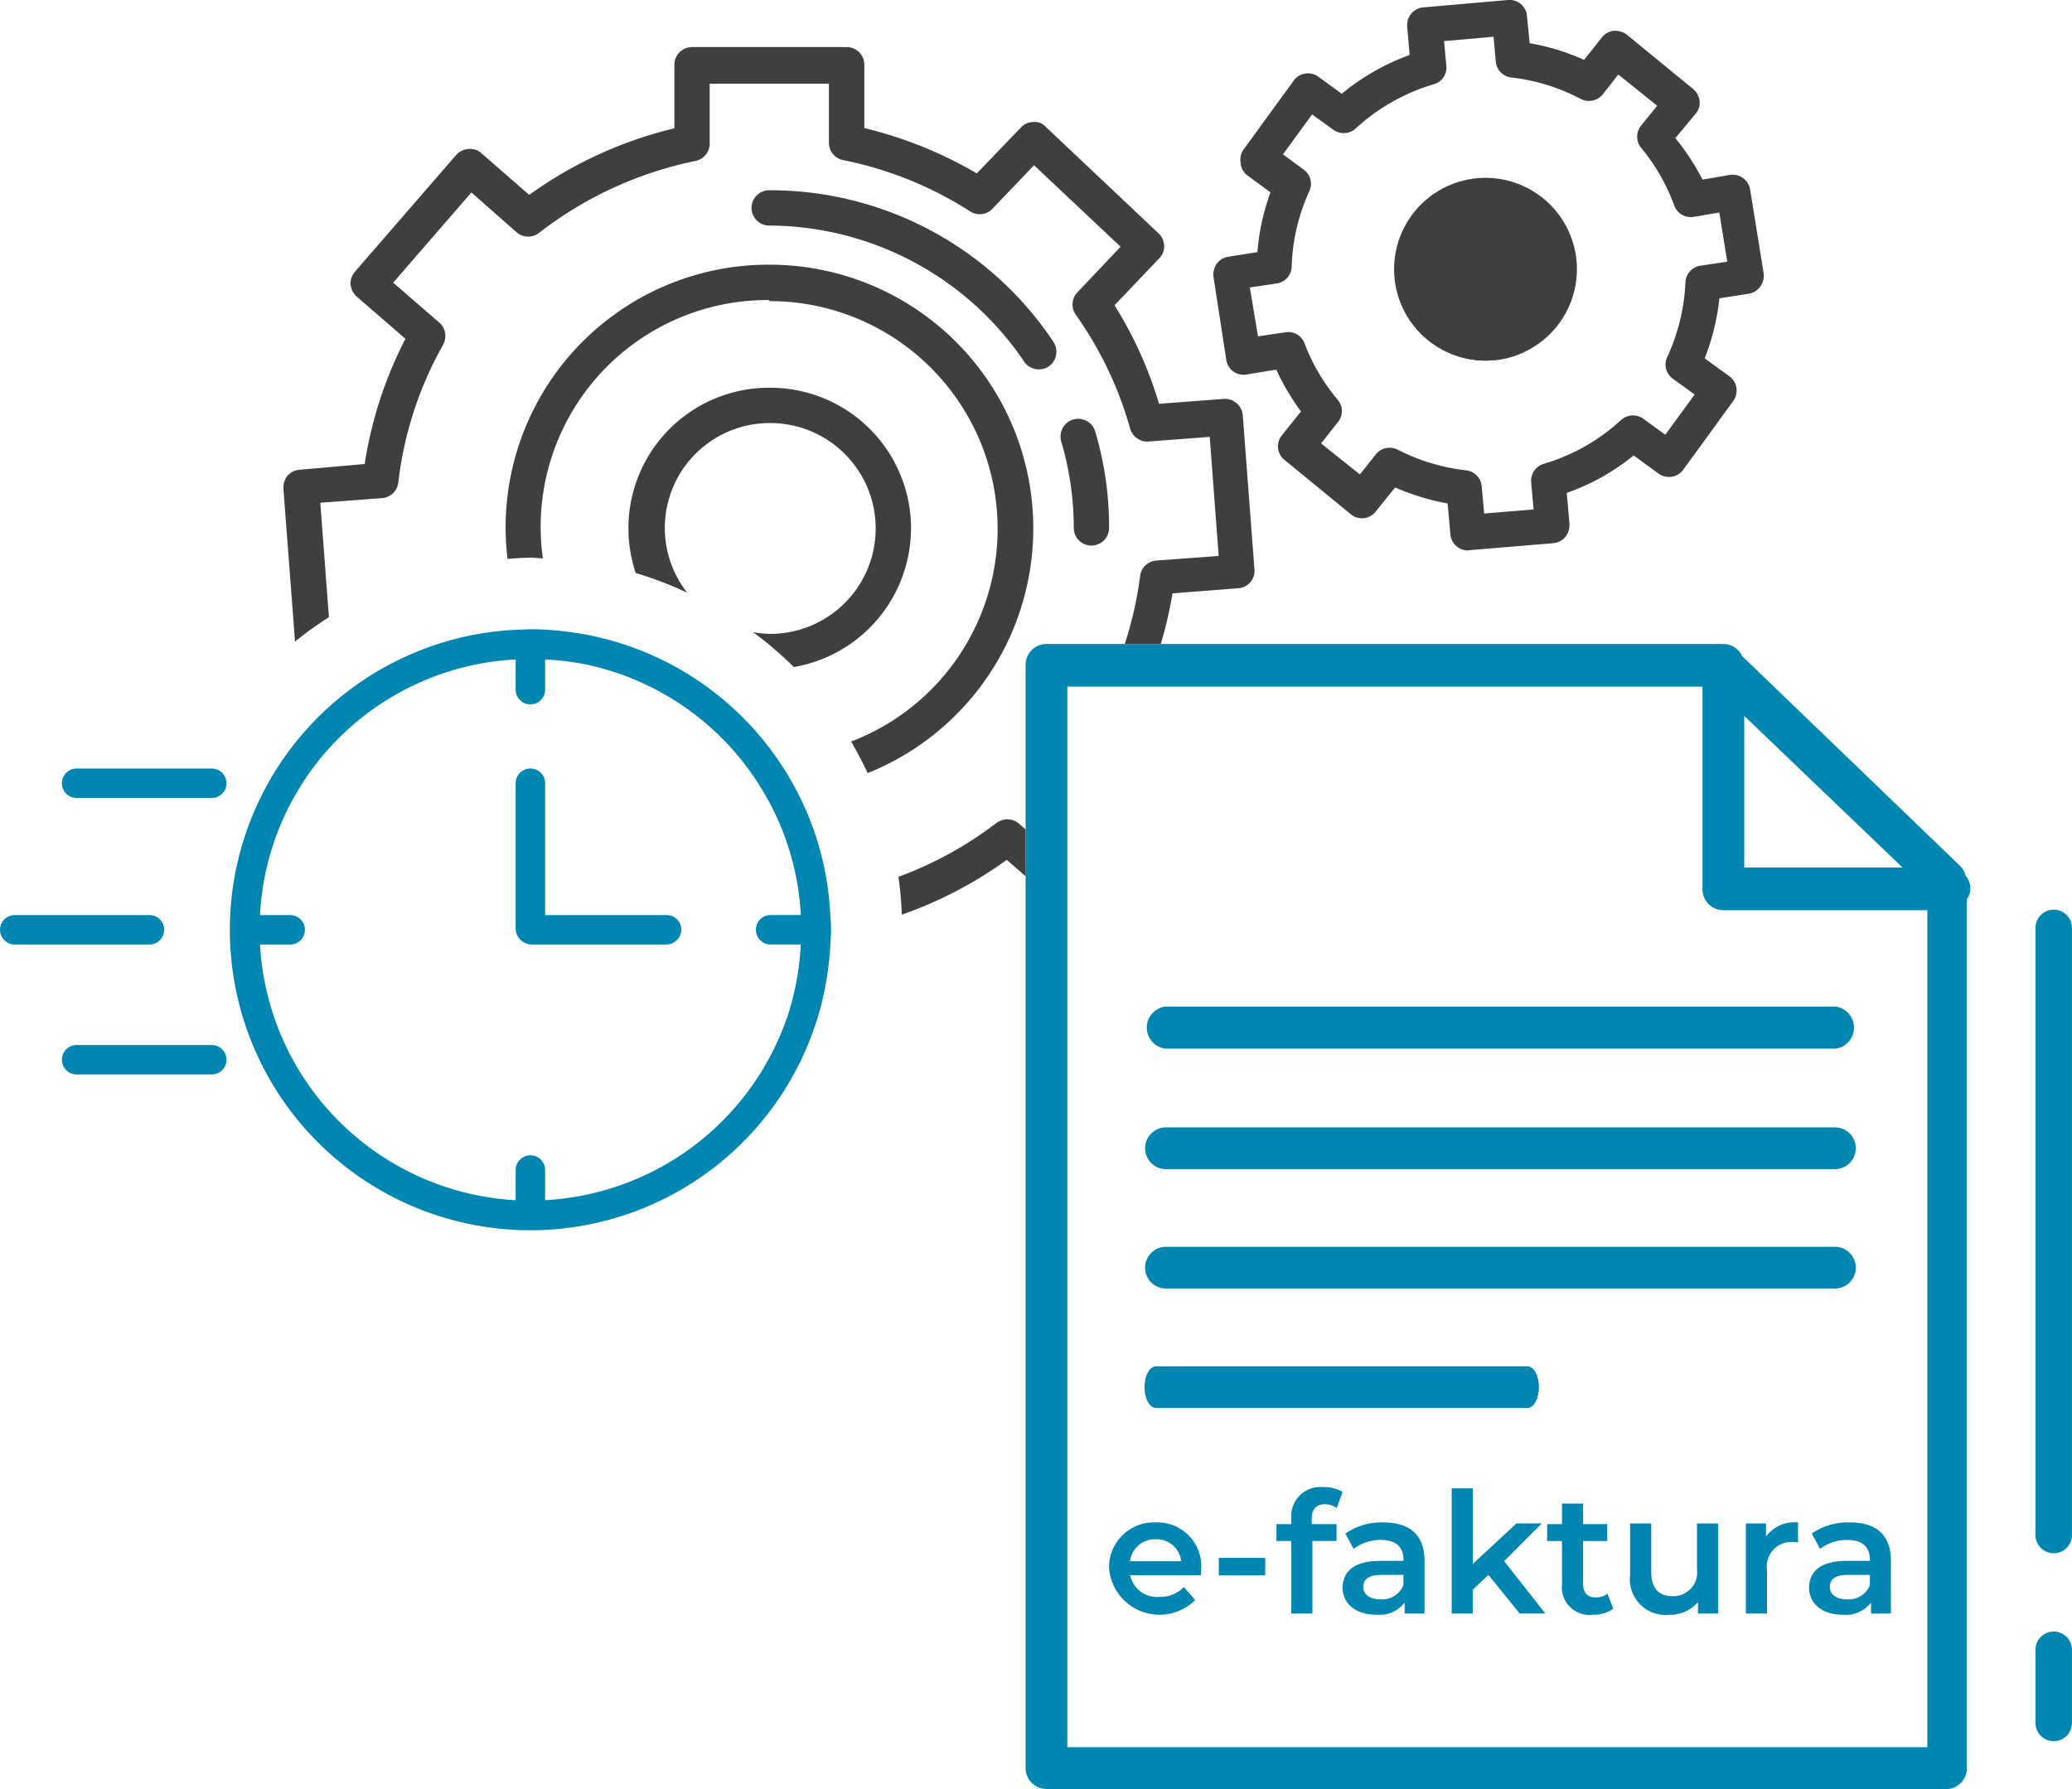 <svg xmlns="http://www.w3.org/2000/svg" xmlns:xlink="http://www.w3.org/1999/xlink" width="130.34" height="112.558" viewBox="0 0 130.34 112.558"><defs><clipPath id="clip-path"><rect id="Rectangle_195" data-name="Rectangle 195" width="130.34" height="112.558" fill="none"></rect></clipPath></defs><g id="Group_1054" data-name="Group 1054" transform="translate(0 0)"><g id="Group_1053" data-name="Group 1053" transform="translate(0 0)" clip-path="url(#clip-path)"><path id="Path_1043" data-name="Path 1043" d="M45.114,25.027A1.111,1.111,0,0,1,44,23.916a19.257,19.257,0,0,0-.787-5.435,1.114,1.114,0,1,1,2.137-.632,21.217,21.217,0,0,1,.872,6.067,1.111,1.111,0,0,1-1.111,1.111" transform="translate(23.546 9.3)" fill="#3f3f40"></path><path id="Path_1044" data-name="Path 1044" d="M65.4,34.634A1.111,1.111,0,0,1,64.3,33.608l-.172-1.93a14.837,14.837,0,0,1-3.3-1.009L59.6,32.19a1.094,1.094,0,0,1-1.536.187l-.019-.015-4.17-3.418a1.094,1.094,0,0,1-.189-1.536l.017-.02,1.2-1.5a15.131,15.131,0,0,1-1.556-2.632l-1.879.308a1.093,1.093,0,0,1-1.26-.9l-.006-.026-.8-5.2A1.211,1.211,0,0,1,49.6,16.6a1.108,1.108,0,0,1,.719-.445l1.844-.291a14.058,14.058,0,0,1,.821-3.76L51.5,11.013a1.043,1.043,0,0,1-.393-.787,1.071,1.071,0,0,1,.187-.821l3.145-4.324a1.113,1.113,0,0,1,1.552-.26l0,0L57.465,5.9a14.564,14.564,0,0,1,4.273-2.443l-.155-1.8a1.148,1.148,0,0,1,.257-.8,1.1,1.1,0,0,1,.771-.393L67.924,0a1.1,1.1,0,0,1,1.195.984l0,.025.17,1.709A14.219,14.219,0,0,1,72.71,3.766l1.128-1.419a1.114,1.114,0,0,1,.736-.411,1.267,1.267,0,0,1,.821.24l4.17,3.418a1.11,1.11,0,0,1,.411.753,1.043,1.043,0,0,1-.24.8L78.453,8.688A14.98,14.98,0,0,1,80.162,11.3l1.709-.291a1.11,1.11,0,0,1,1.283.906l.855,5.282a1.166,1.166,0,0,1-.206.821,1.122,1.122,0,0,1-.717.461l-1.864.291a14.323,14.323,0,0,1-.923,3.777l1.555,1.128a1.152,1.152,0,0,1,.445.736,1.166,1.166,0,0,1-.206.821l-3.145,4.324A1.11,1.11,0,0,1,77.4,29.8l0,0-1.572-1.145a13.922,13.922,0,0,1-4.207,2.358l.172,1.949a1.22,1.22,0,0,1-.257.821,1.157,1.157,0,0,1-.753.393l-5.332.445Zm-4.888-6.461a1.139,1.139,0,0,1,.512.138,12.4,12.4,0,0,0,4.256,1.281,1.112,1.112,0,0,1,.992,1.009l.155,1.709,3.109-.257-.155-1.709a1.112,1.112,0,0,1,.8-1.162,12.3,12.3,0,0,0,4.854-2.752,1.112,1.112,0,0,1,1.4-.085l1.385,1.008,1.847-2.53L78.3,23.832a1.1,1.1,0,0,1-.359-1.368,12.376,12.376,0,0,0,1.145-4.683,1.109,1.109,0,0,1,.923-1.06l1.709-.257-.5-3.094-1.607.274a1.111,1.111,0,0,1-1.23-.717A12.181,12.181,0,0,0,76.3,9.3a1.11,1.11,0,0,1,0-1.4l1.008-1.247L74.864,4.689l-.974,1.247a1.129,1.129,0,0,1-1.386.291,12.355,12.355,0,0,0-4.358-1.351,1.109,1.109,0,0,1-.991-1.008l-.138-1.556-3.111.274.138,1.556A1.078,1.078,0,0,1,63.258,5.3,12.477,12.477,0,0,0,58.3,8.124a1.13,1.13,0,0,1-1.419,0L55.6,7.2l-1.83,2.511,1.3.958a1.1,1.1,0,0,1,.362,1.351,12.234,12.234,0,0,0-1.113,4.734,1.1,1.1,0,0,1-.924,1.077l-1.709.257.515,3.077,1.708-.257a1.093,1.093,0,0,1,1.213.683,12.18,12.18,0,0,0,2.1,3.573,1.094,1.094,0,0,1,0,1.4L56.165,27.9l2.445,1.949,1.06-1.334a1.126,1.126,0,0,1,.838-.342m6.171-5.486a5.75,5.75,0,1,1,.478-.034Zm0-8.546h-.19a3.1,3.1,0,0,0-2.136,1.094,3.144,3.144,0,1,0,2.409-1.111Z" transform="translate(26.936 0)" fill="#3f3f40"></path><path id="Path_1045" data-name="Path 1045" d="M62.477,18.469a5.494,5.494,0,1,1,.516-.037l-.039,0Z" transform="translate(31.138 4.219)" fill="#3f3f40"></path><path id="Path_1046" data-name="Path 1046" d="M84,77.517a1.146,1.146,0,0,1-1.147-1.147V38.205a1.147,1.147,0,1,1,2.293,0V76.371A1.146,1.146,0,0,1,84,77.517" transform="translate(45.191 20.212)" fill="#0086b1"></path><path id="Path_1047" data-name="Path 1047" d="M84,73.31a1.146,1.146,0,0,1-1.147-1.147v-4.57a1.147,1.147,0,1,1,2.293,0v4.57A1.146,1.146,0,0,1,84,73.31" transform="translate(45.191 36.242)" fill="#0086b1"></path><path id="Path_1048" data-name="Path 1048" d="M47.115,43.342a18.746,18.746,0,0,0-2.1-7.559A19.347,19.347,0,0,0,43.7,33.631,18.917,18.917,0,0,0,30.47,25.757a19.242,19.242,0,0,0-2.205-.139c-.1,0-.193.014-.291.015a18.725,18.725,0,0,0-6.8,1.379A18.293,18.293,0,0,0,19.1,28,18.9,18.9,0,1,0,46.475,49.566a18.587,18.587,0,0,0,.467-2.222c.082-.536.139-1.077.173-1.626.026-.394.06-.787.06-1.188s-.034-.793-.06-1.187m-17.924,18.2v-1.9a.927.927,0,1,0-1.854,0v1.9A17.053,17.053,0,0,1,11.254,45.456h1.9a.926.926,0,1,0,0-1.853h-1.9A16.985,16.985,0,0,1,27.337,27.519v1.9a.927.927,0,1,0,1.854,0v-1.9a16.875,16.875,0,0,1,2.562.315,17.018,17.018,0,0,1,11.172,8.022A16.876,16.876,0,0,1,45.275,43.6h-1.9a.926.926,0,0,0,0,1.853h1.9a16.855,16.855,0,0,1-.2,1.887,17.374,17.374,0,0,1-.508,2.222A17.082,17.082,0,0,1,29.191,61.541" transform="translate(5.101 13.973)" fill="#0086b1"></path><path id="Path_1049" data-name="Path 1049" d="M30.485,40.509H22.844V32.215a.927.927,0,1,0-1.854,0v9.221a1.044,1.044,0,0,0,.927.926h8.568a.9.9,0,0,0,.49-.159.913.913,0,0,0,.437-.767.928.928,0,0,0-.927-.927" transform="translate(11.448 17.065)" fill="#0086b1"></path><path id="Path_1050" data-name="Path 1050" d="M11.947,31.289h-8.5a.926.926,0,1,0,0,1.853h8.5a.926.926,0,1,0,0-1.853" transform="translate(1.373 17.066)" fill="#0086b1"></path><path id="Path_1051" data-name="Path 1051" d="M9.988,38.9a.927.927,0,0,0-.559-1.646H.927a.926.926,0,1,0,0,1.853h8.5a.911.911,0,0,0,.559-.207" transform="translate(0 20.32)" fill="#0086b1"></path><path id="Path_1052" data-name="Path 1052" d="M11.947,42.545h-8.5a.926.926,0,1,0,0,1.853h8.5a.926.926,0,1,0,0-1.853" transform="translate(1.373 23.205)" fill="#0086b1"></path><path id="Path_1053" data-name="Path 1053" d="M67.462,36.289l4.137-.325.022,0a1.094,1.094,0,0,0,1-1.178l-.734-9.708a1.129,1.129,0,0,0-1.2-1.026l-4.068.308a25.3,25.3,0,0,0-2.8-6.2l2.8-2.939.009-.008a1.1,1.1,0,0,0-.009-1.547L59.5,6.942a.906.906,0,0,0-.8-.308,1.04,1.04,0,0,0-.768.342L55.156,9.864A26.2,26.2,0,0,0,48.08,7.01V3.027a1.111,1.111,0,0,0-1.111-1.111H37.243a1.111,1.111,0,0,0-1.111,1.111v4A25.952,25.952,0,0,0,27,11.215L23.979,8.583a1.056,1.056,0,0,0-.8-.257,1.147,1.147,0,0,0-.77.376l-6.375,7.35a1.138,1.138,0,0,0-.274.8,1.239,1.239,0,0,0,.393.768l3.06,2.65a25.628,25.628,0,0,0-2.564,7.879l-4.086.36a1.14,1.14,0,0,0-.768.376,1.2,1.2,0,0,0-.257.821l.729,9.617A23.433,23.433,0,0,1,14.4,37.785l-.542-7.2,3.9-.291a1.111,1.111,0,0,0,1.008-.992,23.065,23.065,0,0,1,2.82-8.665,1.129,1.129,0,0,0-.24-1.385l-2.905-2.513,4.922-5.675,2.871,2.53a1.11,1.11,0,0,0,1.4,0,23.822,23.822,0,0,1,9.812-4.511,1.113,1.113,0,0,0,.906-1.094V4.223h7.5V7.932a1.111,1.111,0,0,0,.889,1.094,23.243,23.243,0,0,1,8,3.231,1.1,1.1,0,0,0,1.4-.172l2.615-2.735L64.2,14.479,61.48,17.352a1.107,1.107,0,0,0-.1,1.4A23.306,23.306,0,0,1,64.8,25.915a1.126,1.126,0,0,0,1.162.819l3.845-.291.564,7.488-3.915.291a1.108,1.108,0,0,0-1.025.957,23.116,23.116,0,0,1-.969,4.293h2.267a25.668,25.668,0,0,0,.736-3.182" transform="translate(6.291 1.046)" fill="#3f3f40"></path><path id="Path_1054" data-name="Path 1054" d="M49.581,17.283A21.4,21.4,0,0,0,31.7,7.746a1.11,1.11,0,0,0,0,2.221,19.444,19.444,0,0,1,16.031,8.546,1.1,1.1,0,0,0,.926.5,1.156,1.156,0,0,0,.615-.172,1.129,1.129,0,0,0,.308-1.555" transform="translate(16.686 4.225)" fill="#3f3f40"></path><path id="Path_1055" data-name="Path 1055" d="M43.357,24.64A8.854,8.854,0,0,0,34.5,15.786l-.034,0-.034,0a8.842,8.842,0,0,0-8.393,11.659c.025.008.051.012.076.02a23.183,23.183,0,0,1,3.16,1.216A6.6,6.6,0,0,1,34.5,18.008h-.068l.068,0a6.632,6.632,0,0,1,0,13.264,6.754,6.754,0,0,1-1.083-.108,23.49,23.49,0,0,1,2.559,2.185l.009.009a8.865,8.865,0,0,0,7.369-8.718" transform="translate(13.953 8.61)" fill="#3f3f40"></path><path id="Path_1056" data-name="Path 1056" d="M37.2,10.776A16.528,16.528,0,0,0,20.7,29.284c.478-.029.952-.073,1.437-.073.264,0,.522.031.785.039A14.273,14.273,0,0,1,37.162,13v.068A14.327,14.327,0,0,1,42.312,40.78q.568.964,1.042,1.984A16.589,16.589,0,0,0,37.2,10.776" transform="translate(11.226 5.878)" fill="#3f3f40"></path><path id="Path_1057" data-name="Path 1057" d="M42.715,33.6a23.436,23.436,0,0,1-6.145,3.375,23.637,23.637,0,0,1,.215,2.38,25.8,25.8,0,0,0,6.6-3.448l1.19,1.031V33.994l-.454-.393a1.126,1.126,0,0,0-1.4,0" transform="translate(19.946 18.194)" fill="#3f3f40"></path><path id="Path_1058" data-name="Path 1058" d="M101.18,41.594a1.288,1.288,0,0,0-.3-.8,1.32,1.32,0,0,0-.329-.593L86.824,26.982a1.311,1.311,0,0,0-1.184-.763c-.023,0-.043.012-.068.014s-.048-.014-.074-.015H43.061a1.314,1.314,0,0,0-1.314,1.314V96.946a1.314,1.314,0,0,0,1.314,1.314H99.785a1.314,1.314,0,0,0,1.171-1.414V42.286a1.281,1.281,0,0,0,.224-.692M86.953,30.744l9.957,9.538H86.953ZM44.374,95.632V28.9H84.326V41.657a1.312,1.312,0,0,0,1.314,1.312H98.471V95.632Z" transform="translate(22.769 14.3)" fill="#0086b1"></path><path id="Path_1059" data-name="Path 1059" d="M90.052,45.9H47.9a1.314,1.314,0,0,0,0,2.627H90.052a1.314,1.314,0,0,0,0-2.627" transform="translate(25.409 25.033)" fill="#0086b1"></path><path id="Path_1060" data-name="Path 1060" d="M47.848,43.627H90a1.334,1.334,0,0,0,0-2.647H47.848a1.334,1.334,0,0,0,0,2.647" transform="translate(25.459 22.352)" fill="#0086b1"></path><path id="Path_1061" data-name="Path 1061" d="M90.052,50.761H47.9a1.314,1.314,0,0,0,0,2.627H90.052a1.314,1.314,0,0,0,0-2.627" transform="translate(25.409 27.686)" fill="#0086b1"></path><path id="Path_1062" data-name="Path 1062" d="M70.673,55.625H47.312c-.4,0-.726.587-.726,1.312s.325,1.314.726,1.315h23.36c.4,0,.726-.587.728-1.312s-.326-1.315-.728-1.315" transform="translate(25.409 30.339)" fill="#0086b1"></path><path id="Path_1063" data-name="Path 1063" d="M50.923,65.306H46.472a1.718,1.718,0,0,0,1.837,1.36,2.031,2.031,0,0,0,1.539-.618l.712.819a3.185,3.185,0,0,1-5.415-1.986,2.819,2.819,0,0,1,2.93-2.9,2.765,2.765,0,0,1,2.868,2.929c0,.107-.012.266-.022.394m-4.46-.882h3.216a1.542,1.542,0,0,0-1.6-1.379,1.565,1.565,0,0,0-1.613,1.379" transform="translate(24.623 33.807)" fill="#0086b1"></path><rect id="Rectangle_194" data-name="Rectangle 194" width="2.919" height="1.103" transform="translate(76.669 98.019)" fill="#0086b1"></rect><path id="Path_1064" data-name="Path 1064" d="M54.176,62.532v.34h1.561v1.062H54.219V68.5H52.891V63.934h-.933V62.872h.933V62.51a1.832,1.832,0,0,1,2.028-1.964,2.115,2.115,0,0,1,1.2.309l-.371,1a1.319,1.319,0,0,0-.733-.233c-.553,0-.839.308-.839.913" transform="translate(28.338 33.023)" fill="#0086b1"></path><path id="Path_1065" data-name="Path 1065" d="M59.8,64.392v3.323H58.55v-.689a2.01,2.01,0,0,1-1.785.763c-1.3,0-2.113-.711-2.113-1.7,0-.946.637-1.688,2.357-1.688h1.467v-.085c0-.776-.468-1.233-1.412-1.233a2.812,2.812,0,0,0-1.72.563l-.521-.964a3.981,3.981,0,0,1,2.4-.7c1.637,0,2.579.774,2.579,2.409m-1.326,1.55v-.658H57.1c-.9,0-1.147.34-1.147.754,0,.478.4.785,1.085.785a1.445,1.445,0,0,0,1.433-.881" transform="translate(29.808 33.807)" fill="#0086b1"></path><path id="Path_1066" data-name="Path 1066" d="M61.4,66.042l-.986.933v1.5H59.09V60.594h1.328v4.757L63.167,62.8H64.76l-2.369,2.378,2.592,3.292H63.368Z" transform="translate(32.228 33.049)" fill="#0086b1"></path><path id="Path_1067" data-name="Path 1067" d="M67.138,67.827a2.07,2.07,0,0,1-1.273.383A1.744,1.744,0,0,1,63.909,66.3V63.571h-.933V62.508h.933V61.214h1.329v1.294h1.519v1.063H65.238v2.7c0,.553.275.85.785.85a1.183,1.183,0,0,0,.743-.235Z" transform="translate(34.348 33.387)" fill="#0086b1"></path><path id="Path_1068" data-name="Path 1068" d="M71.886,62.023v5.67H70.623v-.722a2.316,2.316,0,0,1-1.827.8,2.243,2.243,0,0,1-2.443-2.505V62.023h1.329v3.058c0,1.031.488,1.519,1.326,1.519a1.5,1.5,0,0,0,1.55-1.711V62.023Z" transform="translate(36.19 33.829)" fill="#0086b1"></path><path id="Path_1069" data-name="Path 1069" d="M74.346,61.983v1.263a1.814,1.814,0,0,0-.309-.032,1.546,1.546,0,0,0-1.644,1.754v2.749H71.065V62.045h1.264v.828a2.23,2.23,0,0,1,2.017-.89" transform="translate(38.76 33.807)" fill="#0086b1"></path><path id="Path_1070" data-name="Path 1070" d="M78.787,64.392v3.323H77.536v-.689a2.01,2.01,0,0,1-1.785.763c-1.3,0-2.113-.711-2.113-1.7,0-.946.637-1.688,2.357-1.688h1.467v-.085c0-.776-.468-1.233-1.413-1.233a2.812,2.812,0,0,0-1.72.563l-.521-.964a3.981,3.981,0,0,1,2.4-.7c1.637,0,2.579.774,2.579,2.409m-1.326,1.55v-.658H76.091c-.9,0-1.147.34-1.147.754,0,.478.4.785,1.085.785a1.445,1.445,0,0,0,1.433-.881" transform="translate(40.163 33.807)" fill="#0086b1"></path></g></g></svg>
